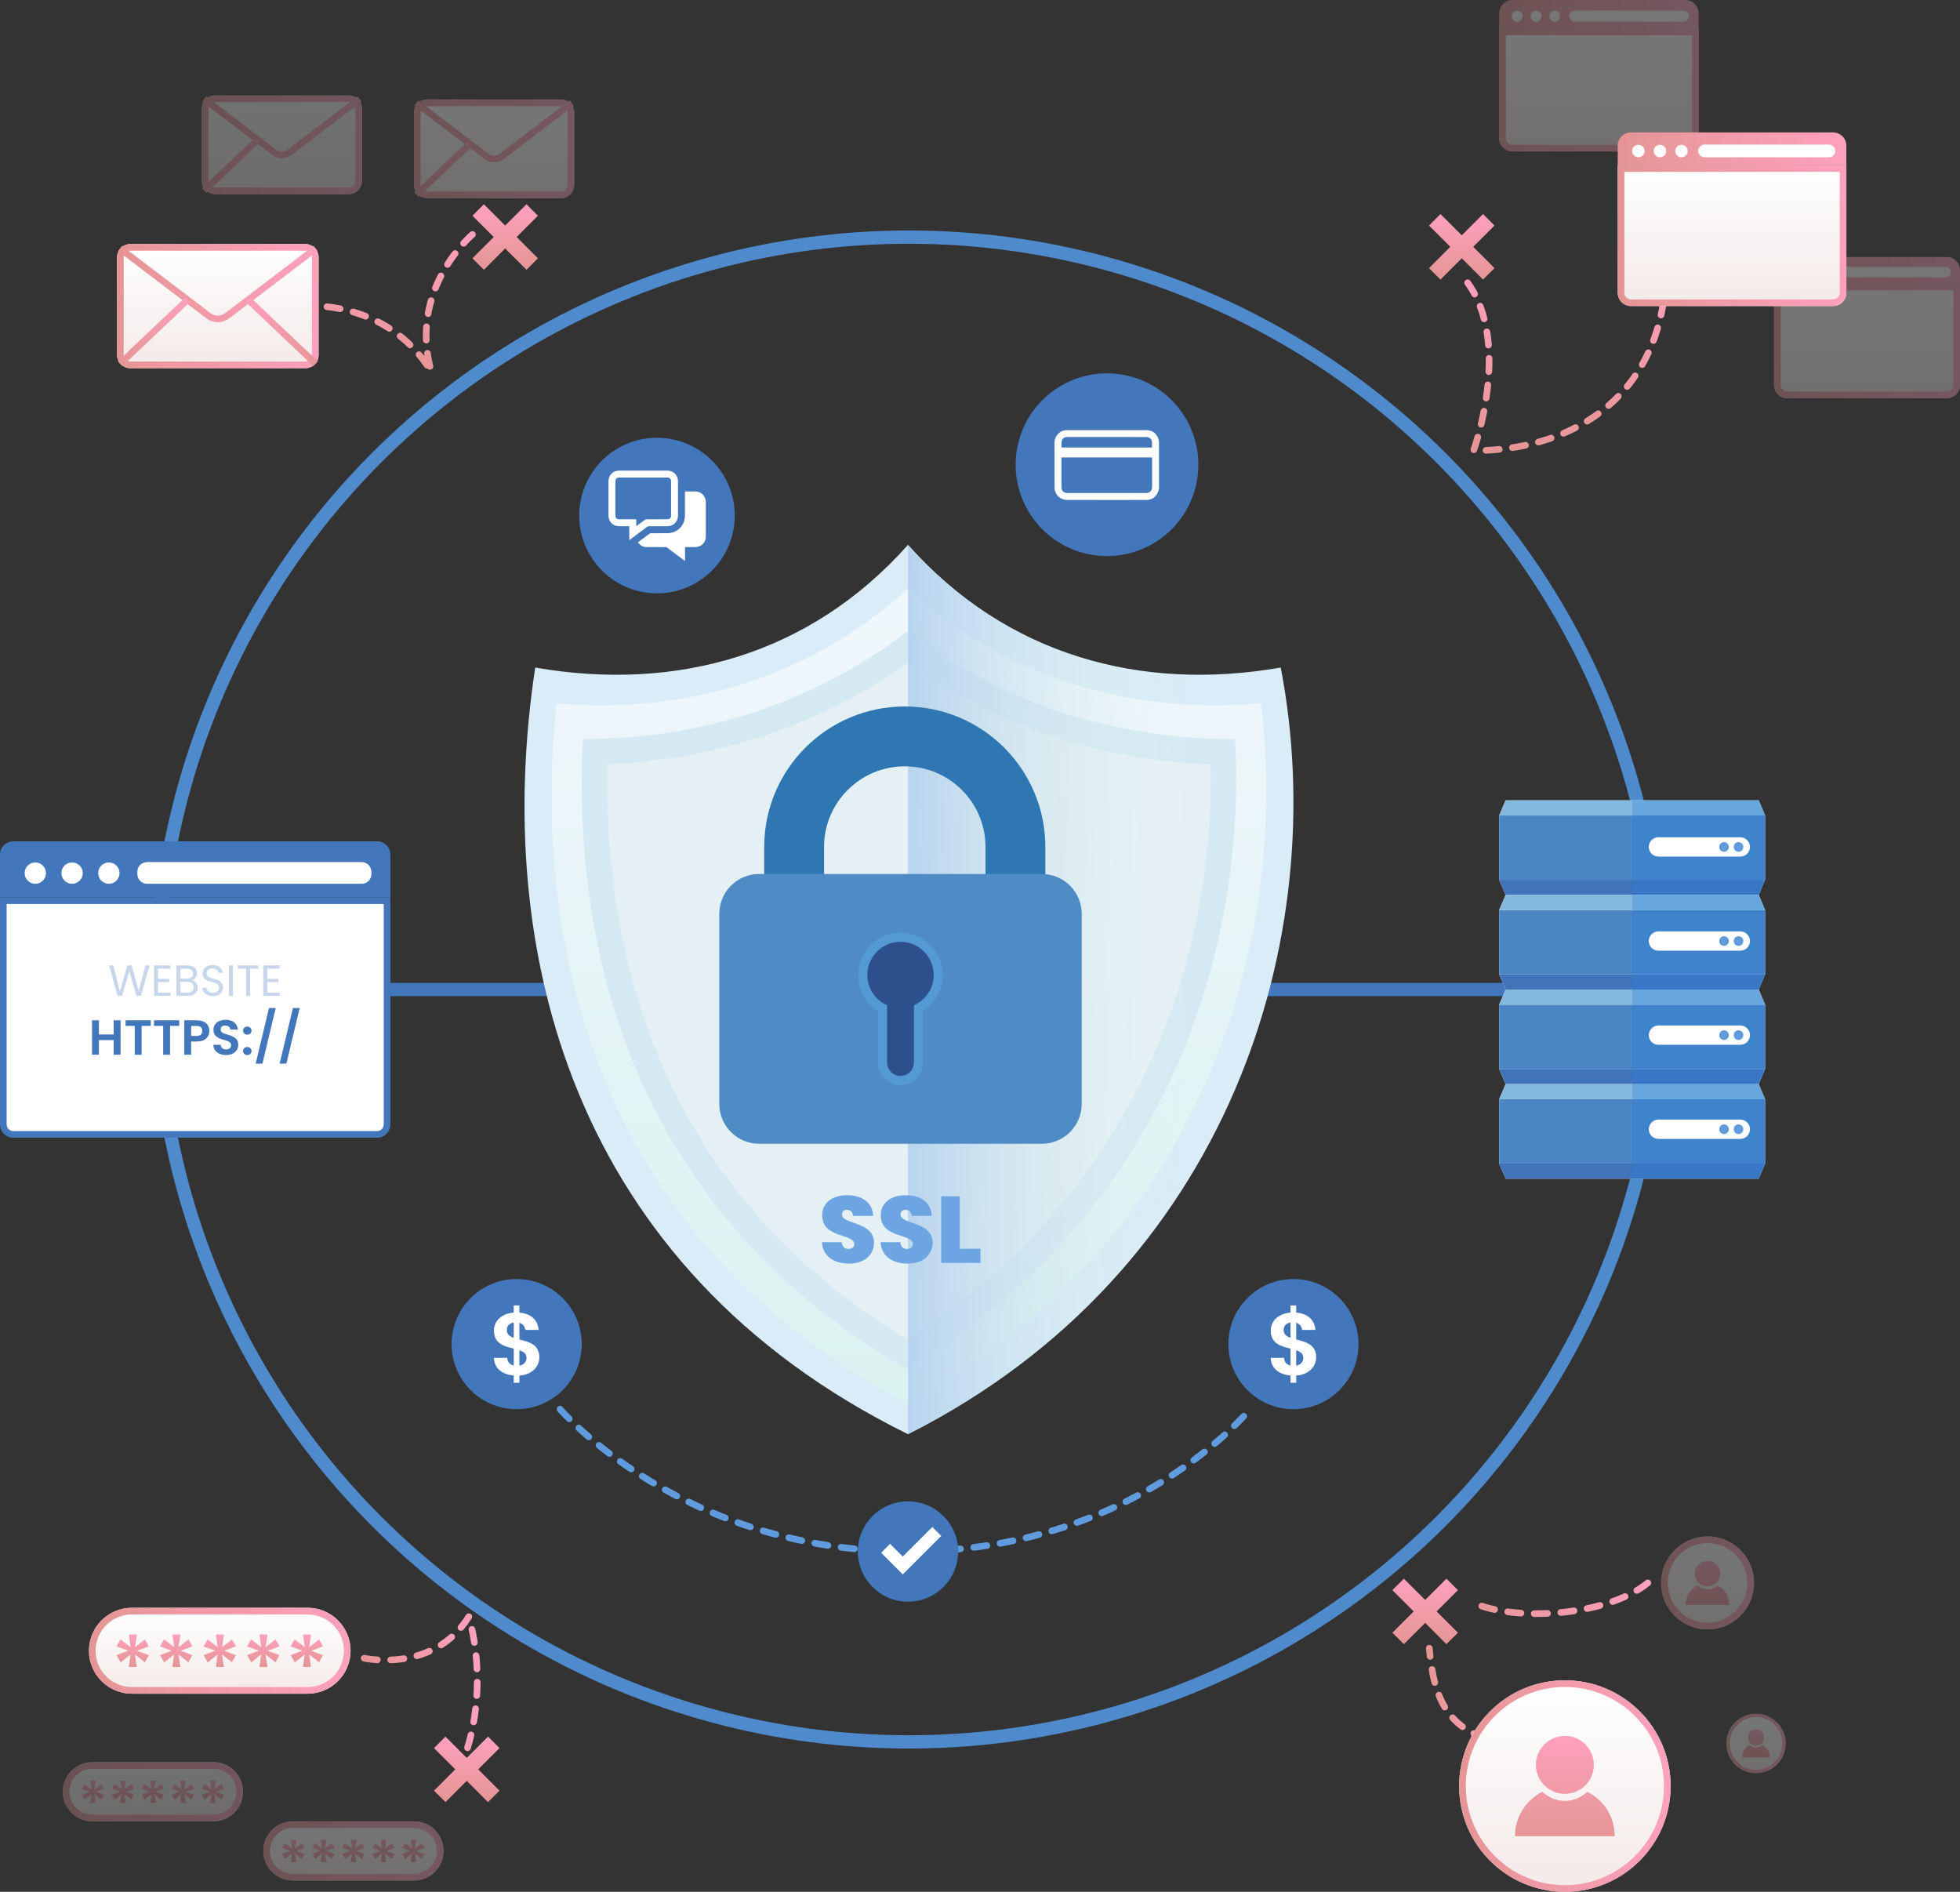 <?xml version="1.0" encoding="utf-8"?>
<!-- Generator: Adobe Illustrator 27.0.1, SVG Export Plug-In . SVG Version: 6.00 Build 0)  -->
<!DOCTYPE svg PUBLIC "-//W3C//DTD SVG 1.1//EN" "http://www.w3.org/Graphics/SVG/1.1/DTD/svg11.dtd">
<svg version="1.1" xmlns:x="http://ns.adobe.com/Extensibility/1.0/" xmlns:i="http://ns.adobe.com/AdobeIllustrator/10.0/" xmlns:graph="http://ns.adobe.com/Graphs/1.0/"
	 xmlns="http://www.w3.org/2000/svg" xmlns:xlink="http://www.w3.org/1999/xlink" x="0px" y="0px" width="294.746px"
	 height="284.459px" viewBox="0 0 294.746 284.459" style="enable-background:new 0 0 294.746 284.459;" xml:space="preserve">
<rect x="0" y="0" width="294.746" height="284.459" fill="#333333" stroke="none"/>
<style type="text/css">
	.st0{opacity:0.33;}
	.st1{fill:url(#SVGID_1_);}
	.st2{fill:url(#SVGID_00000007396971028871488080000006636551642909231532_);}
	.st3{fill:url(#SVGID_00000170258011420657484080000008022868555186264760_);}
	.st4{fill:#FFFFFF;}
	.st5{fill:url(#SVGID_00000047018002610824561160000018423106216855605134_);}
	.st6{fill:url(#SVGID_00000175293677130945894660000017921779861283901118_);}
	.st7{fill:url(#SVGID_00000075143666090980180350000005467602980200012945_);}
	
		.st8{fill:none;stroke:url(#SVGID_00000146483142416131470790000007907733712718287539_);stroke-linecap:round;stroke-linejoin:round;stroke-miterlimit:10;stroke-dasharray:2,0,0;}
	.st9{fill:url(#SVGID_00000148642557922508750300000001572201166320527237_);}
	.st10{fill:url(#SVGID_00000061444006823389873480000000628587484061604736_);}
	.st11{fill:url(#SVGID_00000011747403967018533050000016013609340994029446_);}
	.st12{fill:url(#SVGID_00000116932998966772799270000015526593634634457509_);}
	.st13{fill:url(#SVGID_00000132785838164567662780000000905520778271030716_);}
	.st14{fill:url(#SVGID_00000118373839803168121460000002957545533202240140_);}
	.st15{fill:url(#SVGID_00000085221661267113307610000008487245783611677372_);}
	.st16{fill:url(#SVGID_00000030484510606532150510000012916940400058840747_);}
	
		.st17{fill:none;stroke:url(#SVGID_00000163043346877746929950000014051960610239373757_);stroke-linecap:round;stroke-linejoin:round;stroke-miterlimit:10;stroke-dasharray:2,0,0;}
	.st18{fill:url(#SVGID_00000058548336716952379520000006309769773951599505_);}
	
		.st19{fill:none;stroke:url(#SVGID_00000080182857101077440200000000301885395113568159_);stroke-linecap:round;stroke-linejoin:round;stroke-miterlimit:10;stroke-dasharray:2,0,0;}
	.st20{fill:url(#SVGID_00000116219716278953521170000003601853309471163276_);}
	.st21{fill:url(#SVGID_00000034084333898598571240000018294370477096539292_);}
	.st22{fill:url(#SVGID_00000140696392327062356850000007461835971955538089_);}
	
		.st23{fill:none;stroke:url(#SVGID_00000089531648534999891480000014399261076325710737_);stroke-linecap:round;stroke-linejoin:round;stroke-miterlimit:10;stroke-dasharray:2,0,0;}
	.st24{fill:url(#SVGID_00000137824331231131948040000006638941695008182176_);}
	
		.st25{fill:none;stroke:url(#SVGID_00000016769158341696086240000011665019345298798477_);stroke-linecap:round;stroke-linejoin:round;stroke-miterlimit:10;stroke-dasharray:2,0,0;}
	.st26{opacity:0;}
	.st27{fill:#9E8E85;}
	.st28{fill:url(#SVGID_00000000188276311205112360000000810583388190385317_);}
	.st29{fill:url(#SVGID_00000178203489403686588880000008375158089195224757_);}
	
		.st30{fill:none;stroke:url(#SVGID_00000021817975808575638820000017165611153482774915_);stroke-linejoin:round;stroke-miterlimit:10;}
	
		.st31{fill:none;stroke:url(#SVGID_00000059269273508694249660000014179469483427693245_);stroke-linejoin:round;stroke-miterlimit:10;}
	
		.st32{fill:none;stroke:url(#SVGID_00000049933363886796315570000007487671477701632642_);stroke-linejoin:round;stroke-miterlimit:10;}
	.st33{fill:none;stroke:#4E8ACC;stroke-width:2;stroke-miterlimit:10;}
	.st34{fill:none;stroke:#4377BC;stroke-width:2;stroke-miterlimit:10;}
	.st35{fill:#D9ECF7;}
	.st36{opacity:0.6;fill:url(#SVGID_00000094618920518616793920000013186633151382827709_);}
	.st37{fill:#D5E9F2;}
	.st38{fill:#E5F0F4;}
	.st39{fill:url(#SVGID_00000094586237351825156010000008957223020212589442_);}
	.st40{fill:#6DA5E2;}
	.st41{fill:none;stroke:#2F77B2;stroke-width:9;stroke-linecap:round;stroke-miterlimit:10;}
	.st42{fill:#4F8CC6;}
	.st43{fill:#5399D3;}
	.st44{fill:#2D508C;}
	.st45{fill:#4377BC;}
	.st46{fill:#4B85C3;}
	.st47{fill:#84B8DC;}
	.st48{fill:#4173B8;}
	.st49{opacity:0.3;fill:#247FE2;}
	.st50{fill:#619BDB;}
	.st51{opacity:0.3;}
	.st52{fill:none;stroke:#5F9BDD;stroke-linecap:round;stroke-miterlimit:10;stroke-dasharray:2,0,0;}
	.st53{opacity:0.31;}
	.st54{fill:url(#SVGID_00000146486748902981410940000000105586755078954927_);}
	.st55{fill:url(#SVGID_00000115472884705839504930000002572192242303289275_);}
	.st56{fill:url(#SVGID_00000000185570697093866530000007042696761095663252_);}
	.st57{fill:url(#SVGID_00000160170283363070818400000012035120241996837251_);}
	.st58{fill:url(#SVGID_00000054985414501961191680000017481515491957778318_);}
	.st59{fill:url(#SVGID_00000042732908940525616990000006801799152865787056_);}
	.st60{fill:url(#SVGID_00000160180157755644412040000012603287171781343415_);}
	.st61{fill:url(#SVGID_00000100379076738556434670000008078373025363517593_);}
	
		.st62{fill:none;stroke:url(#SVGID_00000003800794890616573770000015713962431108579769_);stroke-linejoin:round;stroke-miterlimit:10;}
	
		.st63{fill:none;stroke:url(#SVGID_00000138558310250672373290000001742221995945687955_);stroke-linejoin:round;stroke-miterlimit:10;}
	.st64{fill:url(#SVGID_00000065043012749361913770000010122147195350668688_);}
	.st65{fill:url(#SVGID_00000132075411088728475620000011714056751653298355_);}
	
		.st66{fill:none;stroke:url(#SVGID_00000056411087481889952550000011064923767441116846_);stroke-linejoin:round;stroke-miterlimit:10;}
	
		.st67{fill:none;stroke:url(#SVGID_00000127020580400539530620000005804674276710949774_);stroke-linejoin:round;stroke-miterlimit:10;}
	.st68{fill:url(#SVGID_00000070805607080981799890000007991178225805480875_);}
	.st69{fill:url(#SVGID_00000062875842845656340180000002059093210443392406_);}
	.st70{fill:url(#SVGID_00000109024942846497400100000001355034983137383090_);}
	.st71{fill:url(#SVGID_00000067915748178678177450000009500288782998429085_);}
	.st72{fill:url(#SVGID_00000037654068044642815320000002440210269812083075_);}
	.st73{fill:url(#SVGID_00000110440052828367643960000009961143225553180597_);}
</style>
<g id="BACKGROUND">
</g>
<g id="OBJECTS">
	<g class="st0">
		<linearGradient id="SVGID_1_" gradientUnits="userSpaceOnUse" x1="266.781" y1="40.652" x2="294.746" y2="40.652">
			<stop  offset="0" style="stop-color:#E59595"/>
			<stop  offset="1" style="stop-color:#FEA1BD"/>
		</linearGradient>
		<path class="st1" d="M294.746,42.659h-27.965v-2.014c0-1.105,0.895-2,2-2h23.965c1.105,0,2,0.895,2,2V42.659z"/>
		<g>
			
				<linearGradient id="SVGID_00000165934011360193157460000000055234916862835872_" gradientUnits="userSpaceOnUse" x1="280.764" y1="59.878" x2="280.764" y2="42.659">
				<stop  offset="0" style="stop-color:#F3EAE9"/>
				<stop  offset="1" style="stop-color:#FFFFFF"/>
			</linearGradient>
			<path style="fill:url(#SVGID_00000165934011360193157460000000055234916862835872_);" d="M292.746,59.878h-23.965
				c-1.105,0-2-0.895-2-2V42.659h27.965v15.219C294.746,58.983,293.851,59.878,292.746,59.878z"/>
			
				<linearGradient id="SVGID_00000166664977258551703400000013993546578266406067_" gradientUnits="userSpaceOnUse" x1="266.781" y1="51.269" x2="294.746" y2="51.269">
				<stop  offset="0" style="stop-color:#E59595"/>
				<stop  offset="1" style="stop-color:#FEA1BD"/>
			</linearGradient>
			<path style="fill:url(#SVGID_00000166664977258551703400000013993546578266406067_);" d="M293.746,43.659v14.219
				c0,0.551-0.449,1-1,1h-23.965c-0.551,0-1-0.449-1-1V43.659H293.746 M294.746,42.659h-27.965v15.219c0,1.105,0.895,2,2,2h23.965
				c1.105,0,2-0.895,2-2V42.659L294.746,42.659z"/>
		</g>
		<g>
			<path class="st4" d="M292.61,41.688h-15.212c-0.429,0-0.777-0.348-0.777-0.777l0,0c0-0.429,0.348-0.777,0.777-0.777h15.212
				c0.429,0,0.777,0.348,0.777,0.777l0,0C293.387,41.34,293.039,41.688,292.61,41.688z"/>
		</g>
		<g>
			<circle class="st4" cx="274.579" cy="40.923" r="0.765"/>
			<path class="st4" d="M271.18,40.923c0,0.422,0.342,0.765,0.765,0.765c0.422,0,0.765-0.342,0.765-0.765
				c0-0.422-0.342-0.765-0.765-0.765C271.522,40.159,271.18,40.501,271.18,40.923z"/>
			<path class="st4" d="M268.545,40.923c0,0.422,0.342,0.765,0.765,0.765c0.422,0,0.765-0.342,0.765-0.765
				c0-0.422-0.342-0.765-0.765-0.765C268.887,40.159,268.545,40.501,268.545,40.923z"/>
		</g>
	</g>
	<g class="st0">
		
			<linearGradient id="SVGID_00000008135185789643720460000009479705636271230609_" gradientUnits="userSpaceOnUse" x1="225.448" y1="2.152" x2="255.441" y2="2.152">
			<stop  offset="0" style="stop-color:#E59595"/>
			<stop  offset="1" style="stop-color:#FEA1BD"/>
		</linearGradient>
		<path style="fill:url(#SVGID_00000008135185789643720460000009479705636271230609_);" d="M255.441,4.305h-29.993V2
			c0-1.105,0.895-2,2-2h25.993c1.105,0,2,0.895,2,2V4.305z"/>
		<g>
			
				<linearGradient id="SVGID_00000126313490243555199280000011725196680747272892_" gradientUnits="userSpaceOnUse" x1="240.445" y1="22.772" x2="240.445" y2="4.304">
				<stop  offset="0" style="stop-color:#F3EAE9"/>
				<stop  offset="1" style="stop-color:#FFFFFF"/>
			</linearGradient>
			<path style="fill:url(#SVGID_00000126313490243555199280000011725196680747272892_);" d="M253.441,22.772h-25.993
				c-1.105,0-2-0.895-2-2V4.305h29.993v16.468C255.441,21.877,254.546,22.772,253.441,22.772z"/>
			
				<linearGradient id="SVGID_00000142135024448556176750000000060457343478187435_" gradientUnits="userSpaceOnUse" x1="225.448" y1="13.538" x2="255.441" y2="13.538">
				<stop  offset="0" style="stop-color:#E59595"/>
				<stop  offset="1" style="stop-color:#FEA1BD"/>
			</linearGradient>
			<path style="fill:url(#SVGID_00000142135024448556176750000000060457343478187435_);" d="M254.441,5.305v15.468
				c0,0.551-0.449,1-1,1h-25.993c-0.551,0-1-0.449-1-1V5.305H254.441 M255.441,4.305h-29.993v16.468c0,1.105,0.895,2,2,2h25.993
				c1.105,0,2-0.895,2-2V4.305L255.441,4.305z"/>
		</g>
		<g>
			<path class="st4" d="M253.15,3.263h-16.316c-0.46,0-0.833-0.373-0.833-0.833l0,0c0-0.46,0.373-0.833,0.833-0.833h16.316
				c0.46,0,0.833,0.373,0.833,0.833l0,0C253.983,2.89,253.61,3.263,253.15,3.263z"/>
		</g>
		<g>
			<circle class="st4" cx="233.812" cy="2.443" r="0.82"/>
			<path class="st4" d="M230.166,2.443c0,0.453,0.367,0.82,0.82,0.82c0.453,0,0.82-0.367,0.82-0.82s-0.367-0.82-0.82-0.82
				C230.533,1.623,230.166,1.99,230.166,2.443z"/>
			<path class="st4" d="M227.34,2.443c0,0.453,0.367,0.82,0.82,0.82c0.453,0,0.82-0.367,0.82-0.82s-0.367-0.82-0.82-0.82
				C227.707,1.623,227.34,1.99,227.34,2.443z"/>
		</g>
	</g>
	
		<linearGradient id="SVGID_00000010275210152606027340000002313199542416974254_" gradientUnits="userSpaceOnUse" x1="235.191" y1="68.259" x2="235.191" y2="40.925">
		<stop  offset="0" style="stop-color:#E59595"/>
		<stop  offset="1" style="stop-color:#FEA1BD"/>
	</linearGradient>
	
		<path style="fill:none;stroke:url(#SVGID_00000010275210152606027340000002313199542416974254_);stroke-linecap:round;stroke-linejoin:round;stroke-miterlimit:10;stroke-dasharray:2,0,0;" d="
		M250.562,41.425c-0.94,19.448-15.472,26.334-28.963,26.334c0,0,6.291-17.34-1.779-26.334"/>
	
		<linearGradient id="SVGID_00000100375950656452666180000017383327416219785911_" gradientUnits="userSpaceOnUse" x1="219.82" y1="42.037" x2="219.82" y2="32.187">
		<stop  offset="0" style="stop-color:#E59595"/>
		<stop  offset="1" style="stop-color:#FEA1BD"/>
	</linearGradient>
	<polygon style="fill:url(#SVGID_00000100375950656452666180000017383327416219785911_);" points="224.745,33.911 223.02,32.187 
		219.82,35.387 216.619,32.187 214.895,33.911 218.095,37.112 214.895,40.312 216.619,42.037 219.82,38.836 223.02,42.037 
		224.745,40.312 221.544,37.112 	"/>
	<g>
		
			<linearGradient id="SVGID_00000096044275064256253930000007558571950554492568_" gradientUnits="userSpaceOnUse" x1="243.273" y1="22.378" x2="277.658" y2="22.378">
			<stop  offset="0" style="stop-color:#E59595"/>
			<stop  offset="1" style="stop-color:#FEA1BD"/>
		</linearGradient>
		<path style="fill:url(#SVGID_00000096044275064256253930000007558571950554492568_);" d="M277.658,24.845h-34.386V21.91
			c0-1.105,0.895-2,2-2h30.386c1.105,0,2,0.895,2,2V24.845z"/>
		<g>
			
				<linearGradient id="SVGID_00000099662466189192483260000010474976103998854316_" gradientUnits="userSpaceOnUse" x1="260.465" y1="46.018" x2="260.465" y2="24.845">
				<stop  offset="0" style="stop-color:#F3EAE9"/>
				<stop  offset="1" style="stop-color:#FFFFFF"/>
			</linearGradient>
			<path style="fill:url(#SVGID_00000099662466189192483260000010474976103998854316_);" d="M275.658,46.018h-30.386
				c-1.105,0-2-0.895-2-2V24.845h34.386v19.173C277.658,45.123,276.763,46.018,275.658,46.018z"/>
			
				<linearGradient id="SVGID_00000180325942818024189310000010460209414231596433_" gradientUnits="userSpaceOnUse" x1="243.273" y1="35.432" x2="277.658" y2="35.432">
				<stop  offset="0" style="stop-color:#E59595"/>
				<stop  offset="1" style="stop-color:#FEA1BD"/>
			</linearGradient>
			<path style="fill:url(#SVGID_00000180325942818024189310000010460209414231596433_);" d="M276.658,25.845v18.173
				c0,0.551-0.449,1-1,1h-30.386c-0.551,0-1-0.449-1-1V25.845H276.658 M277.658,24.845h-34.386v19.173c0,1.105,0.895,2,2,2h30.386
				c1.105,0,2-0.895,2-2V24.845L277.658,24.845z"/>
		</g>
		<g>
			<path class="st4" d="M275.032,23.651h-18.705c-0.527,0-0.955-0.428-0.955-0.955l0,0c0-0.528,0.428-0.955,0.955-0.955h18.705
				c0.527,0,0.955,0.428,0.955,0.955l0,0C275.987,23.224,275.559,23.651,275.032,23.651z"/>
		</g>
		<g>
			<circle class="st4" cx="252.861" cy="22.711" r="0.94"/>
			<path class="st4" d="M248.681,22.711c0,0.519,0.421,0.94,0.94,0.94c0.519,0,0.94-0.421,0.94-0.94s-0.421-0.94-0.94-0.94
				C249.102,21.771,248.681,22.192,248.681,22.711z"/>
			<path class="st4" d="M245.441,22.711c0,0.519,0.421,0.94,0.94,0.94c0.519,0,0.94-0.421,0.94-0.94s-0.421-0.94-0.94-0.94
				C245.862,21.771,245.441,22.192,245.441,22.711z"/>
		</g>
	</g>
	
		<linearGradient id="SVGID_00000095334062083788780550000010996236818430867374_" gradientUnits="userSpaceOnUse" x1="70.19" y1="270.974" x2="70.19" y2="261.124">
		<stop  offset="0" style="stop-color:#E59595"/>
		<stop  offset="1" style="stop-color:#FEA1BD"/>
	</linearGradient>
	<polygon style="fill:url(#SVGID_00000095334062083788780550000010996236818430867374_);" points="75.115,262.849 73.391,261.124 
		70.19,264.325 66.989,261.124 65.265,262.849 68.466,266.049 65.265,269.25 66.989,270.974 70.19,267.773 73.391,270.974 
		75.115,269.25 71.914,266.049 	"/>
	<g>
		<g>
			
				<linearGradient id="SVGID_00000069399023409264616820000003324254399401216936_" gradientUnits="userSpaceOnUse" x1="33.047" y1="254.673" x2="33.047" y2="241.755">
				<stop  offset="0" style="stop-color:#F3EAE9"/>
				<stop  offset="1" style="stop-color:#FFFFFF"/>
			</linearGradient>
			<path style="fill:url(#SVGID_00000069399023409264616820000003324254399401216936_);" d="M46.258,254.673H19.835
				c-3.567,0-6.459-2.892-6.459-6.459l0,0c0-3.567,2.892-6.459,6.459-6.459h26.424c3.567,0,6.459,2.892,6.459,6.459l0,0
				C52.717,251.781,49.826,254.673,46.258,254.673z"/>
			
				<linearGradient id="SVGID_00000085942360493122741340000017984225943326236854_" gradientUnits="userSpaceOnUse" x1="13.376" y1="248.214" x2="52.718" y2="248.214">
				<stop  offset="0" style="stop-color:#E59595"/>
				<stop  offset="1" style="stop-color:#FEA1BD"/>
			</linearGradient>
			<path style="fill:url(#SVGID_00000085942360493122741340000017984225943326236854_);" d="M46.258,242.755
				c3.01,0,5.459,2.449,5.459,5.459s-2.449,5.459-5.459,5.459H19.835c-3.01,0-5.459-2.449-5.459-5.459s2.449-5.459,5.459-5.459
				H46.258 M46.258,241.755H19.835c-3.567,0-6.459,2.892-6.459,6.459c0,3.567,2.892,6.459,6.459,6.459h26.424
				c3.567,0,6.459-2.892,6.459-6.459C52.717,244.647,49.826,241.755,46.258,241.755L46.258,241.755z"/>
		</g>
		
			<linearGradient id="SVGID_00000088847221167107607700000006506307733981441982_" gradientUnits="userSpaceOnUse" x1="33.047" y1="250.656" x2="33.047" y2="245.772">
			<stop  offset="0" style="stop-color:#E59595"/>
			<stop  offset="1" style="stop-color:#FEA1BD"/>
		</linearGradient>
		<path style="fill:url(#SVGID_00000088847221167107607700000006506307733981441982_);" d="M20.303,247.669l1.494-1.156l0.585,1.039
			l-1.78,0.663l1.78,0.663l-0.597,1.065l-1.481-1.169l0.273,1.883h-1.195l0.247-1.883l-1.481,1.195l-0.624-1.104l1.766-0.663
			l-1.766-0.636l0.598-1.065l1.52,1.169l-0.26-1.896h1.208L20.303,247.669z M26.85,247.669l1.494-1.156l0.585,1.039l-1.78,0.663
			l1.78,0.663l-0.598,1.065l-1.481-1.169l0.273,1.883h-1.195l0.247-1.883l-1.481,1.195l-0.624-1.104l1.766-0.663l-1.766-0.636
			l0.598-1.065l1.52,1.169l-0.26-1.896h1.208L26.85,247.669z M33.397,247.669l1.494-1.156l0.584,1.039l-1.78,0.663l1.78,0.663
			l-0.598,1.065l-1.481-1.169l0.273,1.883h-1.195l0.247-1.883l-1.481,1.195l-0.624-1.104l1.766-0.663l-1.766-0.636l0.597-1.065
			l1.52,1.169l-0.26-1.896h1.208L33.397,247.669z M39.944,247.669l1.494-1.156l0.584,1.039l-1.78,0.663l1.78,0.663l-0.598,1.065
			l-1.481-1.169l0.273,1.883h-1.195l0.247-1.883l-1.481,1.195l-0.624-1.104l1.766-0.663l-1.766-0.636l0.597-1.065l1.52,1.169
			l-0.26-1.896h1.208L39.944,247.669z M46.491,247.669l1.494-1.156l0.584,1.039l-1.78,0.663l1.78,0.663l-0.598,1.065l-1.481-1.169
			l0.273,1.883h-1.195l0.247-1.883l-1.481,1.195l-0.624-1.104l1.766-0.663l-1.766-0.636l0.598-1.065l1.52,1.169l-0.26-1.896h1.208
			L46.491,247.669z"/>
	</g>
	
		<linearGradient id="SVGID_00000116220744931485948530000003524744063360962194_" gradientUnits="userSpaceOnUse" x1="54.265" y1="253.116" x2="72.271" y2="253.116">
		<stop  offset="0" style="stop-color:#E59595"/>
		<stop  offset="1" style="stop-color:#FEA1BD"/>
	</linearGradient>
	
		<path style="fill:none;stroke:url(#SVGID_00000116220744931485948530000003524744063360962194_);stroke-linecap:round;stroke-linejoin:round;stroke-miterlimit:10;stroke-dasharray:2,0,0;" d="
		M54.765,249.337c0,0,10.396,2.302,15.747-6.259c1.684,6.146,1.772,13.451-0.308,20.075"/>
	
		<linearGradient id="SVGID_00000078037930297800225700000013879103158841029014_" gradientUnits="userSpaceOnUse" x1="214.317" y1="247.224" x2="214.317" y2="237.374">
		<stop  offset="0" style="stop-color:#E59595"/>
		<stop  offset="1" style="stop-color:#FEA1BD"/>
	</linearGradient>
	<polygon style="fill:url(#SVGID_00000078037930297800225700000013879103158841029014_);" points="219.242,239.098 217.517,237.374 
		214.317,240.574 211.116,237.374 209.392,239.098 212.592,242.299 209.392,245.499 211.116,247.223 214.317,244.023 
		217.517,247.223 219.242,245.499 216.041,242.299 	"/>
	
		<linearGradient id="SVGID_00000076577135661343461810000005090827686334396085_" gradientUnits="userSpaceOnUse" x1="214.435" y1="254.997" x2="227.913" y2="254.997">
		<stop  offset="0" style="stop-color:#E59595"/>
		<stop  offset="1" style="stop-color:#FEA1BD"/>
	</linearGradient>
	
		<path style="fill:none;stroke:url(#SVGID_00000076577135661343461810000005090827686334396085_);stroke-linecap:round;stroke-linejoin:round;stroke-miterlimit:10;stroke-dasharray:2,0,0;" d="
		M227.413,262.17c-10.076-0.993-11.833-7.313-12.478-14.346"/>
	<g>
		<g>
			
				<linearGradient id="SVGID_00000114793531351498144110000012404796053276227997_" gradientUnits="userSpaceOnUse" x1="235.328" y1="284.459" x2="235.328" y2="252.659">
				<stop  offset="0" style="stop-color:#F3EAE9"/>
				<stop  offset="1" style="stop-color:#FFFFFF"/>
			</linearGradient>
			<circle style="fill:url(#SVGID_00000114793531351498144110000012404796053276227997_);" cx="235.328" cy="268.559" r="15.9"/>
			
				<linearGradient id="SVGID_00000047034380169566099520000010098523065314903973_" gradientUnits="userSpaceOnUse" x1="219.428" y1="268.559" x2="251.228" y2="268.559">
				<stop  offset="0" style="stop-color:#E59595"/>
				<stop  offset="1" style="stop-color:#FEA1BD"/>
			</linearGradient>
			<path style="fill:url(#SVGID_00000047034380169566099520000010098523065314903973_);" d="M235.328,253.659
				c8.216,0,14.9,6.684,14.9,14.9c0,8.216-6.684,14.9-14.9,14.9c-8.216,0-14.9-6.684-14.9-14.9
				C220.428,260.343,227.112,253.659,235.328,253.659 M235.328,252.659c-8.781,0-15.9,7.119-15.9,15.9c0,8.781,7.119,15.9,15.9,15.9
				c8.781,0,15.9-7.119,15.9-15.9C251.228,259.777,244.109,252.659,235.328,252.659L235.328,252.659z"/>
		</g>
		<g>
			
				<linearGradient id="SVGID_00000080203188963940166870000012109055116003008651_" gradientUnits="userSpaceOnUse" x1="235.328" y1="276.101" x2="235.328" y2="261.016">
				<stop  offset="0" style="stop-color:#E59595"/>
				<stop  offset="1" style="stop-color:#FEA1BD"/>
			</linearGradient>
			<path style="fill:url(#SVGID_00000080203188963940166870000012109055116003008651_);" d="M227.83,276.101
				c-0.033-2.687,1.513-5.385,4.119-6.688c0.045,0.041,0.094,0.085,0.143,0.129c1.848,1.673,4.657,1.664,6.489-0.025
				c0.096-0.088,0.162-0.096,0.272-0.033c2.503,1.432,3.836,3.582,3.973,6.467c0.002,0.048,0,0.096,0,0.15
				C237.821,276.101,232.83,276.101,227.83,276.101z M239.683,265.375c0-2.399-1.942-4.357-4.322-4.359
				c-2.442-0.002-4.389,1.928-4.393,4.356c-0.004,2.404,1.947,4.359,4.35,4.36C237.735,269.733,239.683,267.788,239.683,265.375z"/>
		</g>
	</g>
	
		<linearGradient id="SVGID_00000168838079903309671260000017359058007122668935_" gradientUnits="userSpaceOnUse" x1="220.674" y1="240.325" x2="248.299" y2="240.325">
		<stop  offset="0" style="stop-color:#E59595"/>
		<stop  offset="1" style="stop-color:#FEA1BD"/>
	</linearGradient>
	
		<path style="fill:none;stroke:url(#SVGID_00000168838079903309671260000017359058007122668935_);stroke-linecap:round;stroke-linejoin:round;stroke-miterlimit:10;stroke-dasharray:2,0,0;" d="
		M247.799,238.016c-6.323,5.101-20.386,5.876-26.625,2.82"/>
	
		<linearGradient id="SVGID_00000106106827789849926920000007745543520907225745_" gradientUnits="userSpaceOnUse" x1="75.97" y1="40.565" x2="75.97" y2="30.715">
		<stop  offset="0" style="stop-color:#E59595"/>
		<stop  offset="1" style="stop-color:#FEA1BD"/>
	</linearGradient>
	<polygon style="fill:url(#SVGID_00000106106827789849926920000007745543520907225745_);" points="80.895,32.44 79.171,30.715 
		75.97,33.916 72.769,30.715 71.045,32.44 74.246,35.64 71.045,38.841 72.769,40.565 75.97,37.365 79.171,40.565 80.895,38.841 
		77.694,35.64 	"/>
	
		<linearGradient id="SVGID_00000000936334492415654910000011554242020147509690_" gradientUnits="userSpaceOnUse" x1="58.115" y1="56.398" x2="58.115" y2="34.759">
		<stop  offset="0" style="stop-color:#E59595"/>
		<stop  offset="1" style="stop-color:#FEA1BD"/>
	</linearGradient>
	
		<path style="fill:none;stroke:url(#SVGID_00000000936334492415654910000011554242020147509690_);stroke-linecap:round;stroke-linejoin:round;stroke-miterlimit:10;stroke-dasharray:2,0,0;" d="
		M45.184,46.03c0,0,12.754-1.446,19.685,9.867c-3.567-12.434,6.176-20.639,6.176-20.639"/>
	<g>
		<g class="st26">
			<path class="st27" d="M45.912,55.362h-26.31c-1.105,0-2-0.895-2-2V38.699c0-1.105,0.895-2,2-2h26.31c1.105,0,2,0.895,2,2v14.663
				C47.912,54.466,47.017,55.362,45.912,55.362z"/>
			<path class="st27" d="M45.912,37.699c0.551,0,1,0.449,1,1v14.663c0,0.551-0.449,1-1,1h-26.31c-0.551,0-1-0.449-1-1V38.699
				c0-0.551,0.449-1,1-1H45.912 M45.912,36.699h-26.31c-1.105,0-2,0.895-2,2v14.663c0,1.105,0.895,2,2,2h26.31c1.105,0,2-0.895,2-2
				V38.699C47.912,37.594,47.017,36.699,45.912,36.699L45.912,36.699z"/>
		</g>
		<g>
			
				<linearGradient id="SVGID_00000123425195854377849360000013421098977322044328_" gradientUnits="userSpaceOnUse" x1="32.757" y1="55.362" x2="32.757" y2="36.699">
				<stop  offset="0" style="stop-color:#F3EAE9"/>
				<stop  offset="1" style="stop-color:#FFFFFF"/>
			</linearGradient>
			<path style="fill:url(#SVGID_00000123425195854377849360000013421098977322044328_);" d="M45.912,55.362h-26.31
				c-1.105,0-2-0.895-2-2V38.699c0-1.105,0.895-2,2-2h26.31c1.105,0,2,0.895,2,2v14.663C47.912,54.466,47.017,55.362,45.912,55.362z
				"/>
			
				<linearGradient id="SVGID_00000080909992778678928580000002610204356660020902_" gradientUnits="userSpaceOnUse" x1="17.602" y1="46.03" x2="47.912" y2="46.03">
				<stop  offset="0" style="stop-color:#E59595"/>
				<stop  offset="1" style="stop-color:#FEA1BD"/>
			</linearGradient>
			<path style="fill:url(#SVGID_00000080909992778678928580000002610204356660020902_);" d="M45.912,37.699c0.551,0,1,0.449,1,1
				v14.663c0,0.551-0.449,1-1,1h-26.31c-0.551,0-1-0.449-1-1V38.699c0-0.551,0.449-1,1-1H45.912 M45.912,36.699h-26.31
				c-1.105,0-2,0.895-2,2v14.663c0,1.105,0.895,2,2,2h26.31c1.105,0,2-0.895,2-2V38.699C47.912,37.594,47.017,36.699,45.912,36.699
				L45.912,36.699z"/>
		</g>
	</g>
	
		<linearGradient id="SVGID_00000084489249968969114940000009415275298996083356_" gradientUnits="userSpaceOnUse" x1="17.752" y1="42.711" x2="47.766" y2="42.711">
		<stop  offset="0" style="stop-color:#E59595"/>
		<stop  offset="1" style="stop-color:#FEA1BD"/>
	</linearGradient>
	
		<path style="fill:none;stroke:url(#SVGID_00000084489249968969114940000009415275298996083356_);stroke-linejoin:round;stroke-miterlimit:10;" d="
		M18.054,37.367L31.35,47.48c0.831,0.632,1.982,0.632,2.813,0l13.3-10.113"/>
	
		<linearGradient id="SVGID_00000137822730197973550170000009013748980702612401_" gradientUnits="userSpaceOnUse" x1="17.71" y1="49.888" x2="28.541" y2="49.888">
		<stop  offset="0" style="stop-color:#E59595"/>
		<stop  offset="1" style="stop-color:#FEA1BD"/>
	</linearGradient>
	
		<line style="fill:none;stroke:url(#SVGID_00000137822730197973550170000009013748980702612401_);stroke-linejoin:round;stroke-miterlimit:10;" x1="18.054" y1="54.694" x2="28.197" y2="45.081"/>
	
		<linearGradient id="SVGID_00000163042599537352686210000002308543508717317562_" gradientUnits="userSpaceOnUse" x1="-86.125" y1="49.888" x2="-75.294" y2="49.888" gradientTransform="matrix(-1 0 0 1 -38.321 0)">
		<stop  offset="0" style="stop-color:#E59595"/>
		<stop  offset="1" style="stop-color:#FEA1BD"/>
	</linearGradient>
	
		<line style="fill:none;stroke:url(#SVGID_00000163042599537352686210000002308543508717317562_);stroke-linejoin:round;stroke-miterlimit:10;" x1="47.46" y1="54.694" x2="37.317" y2="45.081"/>
	<g>
		<g>
			
				<ellipse transform="matrix(0.707 -0.707 0.707 0.707 -65.173 140.235)" class="st33" cx="136.692" cy="148.788" rx="113.147" ry="113.147"/>
		</g>
	</g>
	<line class="st34" x1="45.931" y1="148.786" x2="229.085" y2="148.786"/>
	<path class="st35" d="M192.601,100.375c-21.098,3.669-41.278-1.835-56.057-18.448l0,0l0,0h0l0,0
		c-14.779,16.613-34.959,22.117-56.057,18.448c-6.421,42.196,5.198,90.201,56.057,115.274
		C185.058,191.187,200.347,140.736,192.601,100.375z"/>
	
		<linearGradient id="SVGID_00000168805110067889370000000007222741441962675121_" gradientUnits="userSpaceOnUse" x1="136.689" y1="211.108" x2="136.689" y2="88.499">
		<stop  offset="0" style="stop-color:#DAF7EB"/>
		<stop  offset="1" style="stop-color:#FFFFFF"/>
	</linearGradient>
	<path style="opacity:0.6;fill:url(#SVGID_00000168805110067889370000000007222741441962675121_);" d="M136.493,211.108
		c-21.543-11.416-36.837-27.766-45.492-48.647c-6.933-16.727-9.436-36.197-7.335-56.69c2.242,0.188,4.467,0.282,6.658,0.282
		c17.733-0.001,33.562-6.042,46.211-17.553c12.65,11.514,28.478,17.554,46.211,17.553c2.262,0,4.558-0.101,6.872-0.301
		C194.207,142.723,179.803,187.502,136.493,211.108z"/>
	<path class="st37" d="M136.422,205.864c-19.26-11.096-33.046-26.433-41.005-45.636c-6.007-14.493-8.659-31.337-7.77-49.093
		c18.245-0.01,35.007-5.608,48.879-16.258c13.884,10.66,30.664,16.258,48.926,16.258c0.094,0,0.187,0,0.281,0
		c0.953,17.079-2.212,34.563-9.121,49.923C168.207,179.747,154.359,195.164,136.422,205.864z"/>
	<path class="st38" d="M136.386,201.382c-17.485-10.561-30.069-24.892-37.419-42.625c-5.352-12.914-7.965-28.009-7.612-43.857
		c16.584-0.685,32.078-5.912,45.171-15.244c13.182,9.397,28.796,14.63,45.508,15.257c0.338,15.445-2.725,30.781-8.927,44.567
		C165.359,176.709,152.688,191.154,136.386,201.382z"/>
	
		<linearGradient id="SVGID_00000053531360095699034500000000184246256017098883_" gradientUnits="userSpaceOnUse" x1="132.644" y1="148.771" x2="178.917" y2="148.974">
		<stop  offset="0" style="stop-color:#B0CEED"/>
		<stop  offset="1" style="stop-color:#E5F7EF;stop-opacity:0"/>
	</linearGradient>
	<path style="fill:url(#SVGID_00000053531360095699034500000000184246256017098883_);" d="M192.601,100.375
		c-21.098,3.669-41.278-1.835-56.057-18.448v133.722C185.058,191.187,200.347,140.736,192.601,100.375z"/>
	<g>
		<path class="st40" d="M127.693,190c-2.232,0-3.968-1.066-4.082-3.214h2.973c0.057,0.754,0.498,1.01,1.009,1.01
			c0.498,0,0.882-0.256,0.882-0.726c-0.014-1.607-4.878-0.854-4.835-4.338c0-1.962,1.635-3.015,3.754-3.015
			c2.304,0,3.811,1.124,3.911,3.114h-3.029c-0.028-0.625-0.412-0.91-0.924-0.91c-0.412-0.014-0.739,0.228-0.739,0.712
			c0,1.493,4.821,1.009,4.821,4.224C131.433,188.62,130.068,190,127.693,190z"/>
		<path class="st40" d="M136.507,190c-2.232,0-3.968-1.066-4.082-3.214h2.972c0.058,0.754,0.498,1.01,1.01,1.01
			c0.498,0,0.882-0.256,0.882-0.726c-0.014-1.607-4.878-0.854-4.835-4.338c0-1.962,1.635-3.015,3.754-3.015
			c2.304,0,3.812,1.124,3.911,3.114h-3.029c-0.028-0.625-0.412-0.91-0.924-0.91c-0.413-0.014-0.74,0.228-0.74,0.712
			c0,1.493,4.821,1.009,4.821,4.224C140.247,188.62,138.882,190,136.507,190z"/>
		<path class="st40" d="M144.326,179.874v7.894h3.114v2.133h-5.901v-10.026H144.326z"/>
	</g>
	<g>
		<g>
			<path class="st41" d="M119.421,140.381v-13.013c0-9.19,7.45-16.64,16.64-16.64h0c9.19,0,16.64,7.45,16.64,16.64v13.117"/>
			<path class="st42" d="M156.669,171.983h-42.502c-3.314,0-6-2.686-6-6v-28.568c0-3.314,2.686-6,6-6h42.502c3.314,0,6,2.686,6,6
				v28.568C162.669,169.297,159.982,171.983,156.669,171.983z"/>
			<path class="st43" d="M135.418,163.16c-1.871,0-3.393-1.522-3.393-3.393v-7.785c-1.829-1.154-2.97-3.179-2.97-5.381
				c0-3.509,2.855-6.363,6.363-6.363c3.509,0,6.363,2.855,6.363,6.363c0,2.202-1.141,4.226-2.971,5.381v7.785
				C138.81,161.638,137.289,163.16,135.418,163.16z"/>
			<path class="st44" d="M140.405,146.602c0-2.754-2.233-4.987-4.987-4.987c-2.755,0-4.987,2.233-4.987,4.987
				c0,2.036,1.222,3.784,2.97,4.559v8.606c0,1.114,0.903,2.017,2.017,2.017c1.114,0,2.017-0.903,2.017-2.017v-8.606
				C139.183,150.386,140.405,148.638,140.405,146.602z"/>
		</g>
	</g>
	<polygon class="st4" points="265.399,122.534 264.471,120.342 264.469,120.342 245.442,120.342 226.414,120.342 225.448,122.619 
		225.448,132.288 226.414,134.565 225.448,136.842 225.448,146.511 226.414,148.788 225.448,151.065 225.448,160.734 
		226.414,163.011 225.448,165.288 225.448,174.957 226.414,177.234 264.469,177.234 264.47,177.23 264.471,177.23 264.81,176.43 
		265.435,174.957 265.435,174.953 265.435,165.288 265.435,165.287 264.471,163.01 265.249,161.172 265.435,160.734 
		265.435,160.733 265.435,151.067 265.435,151.065 265.101,150.278 264.471,148.789 265.435,146.512 265.435,146.511 
		265.435,136.842 265.435,136.839 264.471,134.562 264.955,133.418 265.435,132.288 265.435,132.285 265.435,122.619 
		265.435,122.619 	"/>
	<path class="st45" d="M58.704,134.927H0v-6.425c0-1.105,0.895-2,2-2h54.704c1.105,0,2,0.895,2,2V134.927z"/>
	<g>
		<path class="st4" d="M2,170.574c-0.827,0-1.5-0.673-1.5-1.5v-33.646h57.704v33.646c0,0.827-0.673,1.5-1.5,1.5H2z"/>
		<path class="st45" d="M57.704,135.927v33.146c0,0.551-0.449,1-1,1H2c-0.551,0-1-0.449-1-1v-33.146H57.704 M58.704,134.927H0
			v34.146c0,1.105,0.895,2,2,2h54.704c1.105,0,2-0.895,2-2V134.927L58.704,134.927z"/>
	</g>
	<g>
		<path class="st4" d="M54.391,132.889H22.114c-0.806,0-1.459-0.653-1.459-1.459v-0.344c0-0.806,0.653-1.459,1.459-1.459h32.277
			c0.806,0,1.459,0.653,1.459,1.459v0.344C55.85,132.236,55.197,132.889,54.391,132.889z"/>
	</g>
	<g>
		<path class="st4" d="M14.765,131.284c0,0.887,0.719,1.605,1.605,1.605c0.887,0,1.605-0.719,1.605-1.605
			c0-0.886-0.719-1.605-1.605-1.605C15.484,129.678,14.765,130.397,14.765,131.284z"/>
		<circle class="st4" cx="10.839" cy="131.284" r="1.605"/>
		<circle class="st4" cx="5.308" cy="131.284" r="1.605"/>
	</g>
	<g>
		<rect x="225.448" y="122.619" class="st46" width="39.986" height="9.669"/>
		<polygon class="st47" points="264.469,120.342 226.414,120.342 225.448,122.619 265.435,122.619 		"/>
		<polygon class="st48" points="264.469,134.565 226.414,134.565 225.448,132.288 265.435,132.288 		"/>
	</g>
	<rect x="225.448" y="136.842" class="st46" width="39.986" height="9.669"/>
	<polygon class="st47" points="264.469,134.565 226.414,134.565 225.448,136.842 265.435,136.842 	"/>
	<polygon class="st48" points="264.469,148.788 226.414,148.788 225.448,146.511 265.435,146.511 	"/>
	<rect x="225.448" y="151.065" class="st46" width="39.986" height="9.669"/>
	<polygon class="st47" points="264.469,148.788 226.414,148.788 225.448,151.065 265.435,151.065 	"/>
	<polygon class="st48" points="264.469,163.011 226.414,163.011 225.448,160.734 265.435,160.734 	"/>
	<rect x="225.448" y="165.288" class="st46" width="39.986" height="9.669"/>
	<polygon class="st47" points="264.469,163.011 226.414,163.011 225.448,165.288 265.435,165.288 	"/>
	<polygon class="st48" points="264.469,177.234 226.414,177.234 225.448,174.957 265.435,174.957 	"/>
	<polygon class="st49" points="265.435,132.285 264.471,134.562 265.435,136.839 265.435,146.512 264.471,148.789 265.435,151.067 
		265.435,160.733 264.471,163.01 265.435,165.287 265.435,174.953 264.471,177.23 245.442,177.23 245.442,120.342 264.471,120.342 
		265.435,122.619 	"/>
	<g>
		<path class="st4" d="M261.707,128.801H249.4c-0.802,0-1.452-0.65-1.452-1.452l0,0c0-0.802,0.65-1.452,1.452-1.452h12.307
			c0.802,0,1.452,0.65,1.452,1.452l0,0C263.16,128.151,262.509,128.801,261.707,128.801z"/>
		<path class="st50" d="M259.987,127.349c0,0.401-0.325,0.726-0.726,0.726c-0.401,0-0.726-0.325-0.726-0.726
			c0-0.401,0.325-0.726,0.726-0.726C259.662,126.623,259.987,126.948,259.987,127.349z"/>
		<path class="st50" d="M262.166,127.349c0,0.401-0.325,0.726-0.726,0.726c-0.401,0-0.726-0.325-0.726-0.726
			c0-0.401,0.325-0.726,0.726-0.726C261.841,126.623,262.166,126.948,262.166,127.349z"/>
	</g>
	<g>
		<path class="st4" d="M261.707,142.95H249.4c-0.802,0-1.452-0.65-1.452-1.452l0,0c0-0.802,0.65-1.452,1.452-1.452h12.307
			c0.802,0,1.452,0.65,1.452,1.452l0,0C263.16,142.3,262.509,142.95,261.707,142.95z"/>
		<path class="st50" d="M259.987,141.498c0,0.401-0.325,0.726-0.726,0.726c-0.401,0-0.726-0.325-0.726-0.726
			c0-0.401,0.325-0.726,0.726-0.726C259.662,140.772,259.987,141.097,259.987,141.498z"/>
		<path class="st50" d="M262.166,141.498c0,0.401-0.325,0.726-0.726,0.726c-0.401,0-0.726-0.325-0.726-0.726
			c0-0.401,0.325-0.726,0.726-0.726C261.841,140.772,262.166,141.097,262.166,141.498z"/>
	</g>
	<path class="st4" d="M261.707,157.099H249.4c-0.802,0-1.452-0.65-1.452-1.452l0,0c0-0.802,0.65-1.452,1.452-1.452h12.307
		c0.802,0,1.452,0.65,1.452,1.452l0,0C263.16,156.449,262.509,157.099,261.707,157.099z"/>
	<path class="st50" d="M259.987,155.647c0,0.401-0.325,0.726-0.726,0.726c-0.401,0-0.726-0.325-0.726-0.726
		c0-0.401,0.325-0.726,0.726-0.726C259.662,154.92,259.987,155.246,259.987,155.647z"/>
	<path class="st50" d="M262.166,155.647c0,0.401-0.325,0.726-0.726,0.726c-0.401,0-0.726-0.325-0.726-0.726
		c0-0.401,0.325-0.726,0.726-0.726C261.841,154.92,262.166,155.246,262.166,155.647z"/>
	<g>
		<path class="st4" d="M261.707,171.248H249.4c-0.802,0-1.452-0.65-1.452-1.452l0,0c0-0.802,0.65-1.452,1.452-1.452h12.307
			c0.802,0,1.452,0.65,1.452,1.452l0,0C263.16,170.598,262.509,171.248,261.707,171.248z"/>
		<path class="st50" d="M259.987,169.795c0,0.401-0.325,0.726-0.726,0.726c-0.401,0-0.726-0.325-0.726-0.726
			c0-0.401,0.325-0.726,0.726-0.726C259.662,169.069,259.987,169.394,259.987,169.795z"/>
		<path class="st50" d="M262.166,169.795c0,0.401-0.325,0.726-0.726,0.726c-0.401,0-0.726-0.325-0.726-0.726
			c0-0.401,0.325-0.726,0.726-0.726C261.841,169.069,262.166,169.394,262.166,169.795z"/>
	</g>
	<g class="st51">
		<path class="st45" d="M16.398,145.163h0.638l1,3.887l1.104-3.887h0.671l1.052,3.874l1.006-3.874h0.645l-1.329,4.584h-0.671
			l-1.065-3.689l-1.104,3.689l-0.665,0.006L16.398,145.163z"/>
		<path class="st45" d="M25.633,145.65h-1.868v1.532h1.67v0.493h-1.67v1.579h1.868v0.493h-2.466v-4.59h2.466V145.65z"/>
		<path class="st45" d="M28.247,149.747h-1.71v-4.584h1.644c0.967,0,1.454,0.526,1.454,1.164c0,0.579-0.362,0.914-0.802,1.059
			c0.5,0.085,0.907,0.565,0.907,1.131C29.739,149.208,29.194,149.747,28.247,149.747z M28.129,145.657h-0.993v1.486h1.006
			c0.559,0,0.881-0.276,0.881-0.743C29.023,145.946,28.714,145.657,28.129,145.657z M28.175,147.637h-1.039v1.618h1.059
			c0.592,0,0.947-0.296,0.947-0.796C29.141,147.952,28.76,147.637,28.175,147.637z"/>
		<path class="st45" d="M32.018,149.793c-0.921,0-1.572-0.513-1.585-1.269h0.638c0.04,0.381,0.309,0.763,0.947,0.763
			c0.579,0,0.92-0.329,0.92-0.763c0-1.236-2.479-0.447-2.479-2.15c0-0.756,0.611-1.27,1.519-1.27c0.875,0,1.447,0.48,1.519,1.177
			H32.84c-0.04-0.309-0.329-0.658-0.888-0.664c-0.493-0.013-0.881,0.243-0.881,0.736c0,1.184,2.473,0.447,2.473,2.144
			C33.544,149.149,33.011,149.793,32.018,149.793z"/>
		<path class="st45" d="M34.422,145.163h0.599v4.584h-0.599V145.163z"/>
		<path class="st45" d="M35.756,145.163h3.104v0.487h-1.25v4.097h-0.599v-4.097h-1.256V145.163z"/>
		<path class="st45" d="M42.059,145.65h-1.868v1.532h1.67v0.493h-1.67v1.579h1.868v0.493h-2.466v-4.59h2.466V145.65z"/>
	</g>
	<g>
		<path class="st45" d="M17.092,156.391h-2.217v2.202h-1.038v-5.176h1.038v2.128h2.217v-2.128h1.038v5.176h-1.038V156.391z"/>
		<path class="st45" d="M18.879,153.417h3.797v0.838h-1.379v4.338h-1.038v-4.338h-1.379V153.417z"/>
		<path class="st45" d="M23.157,153.417h3.797v0.838h-1.379v4.338h-1.038v-4.338h-1.379V153.417z"/>
		<path class="st45" d="M29.615,156.606h-0.868v1.987H27.71v-5.176h1.906c1.246,0,1.869,0.704,1.869,1.602
			C31.484,155.805,30.95,156.606,29.615,156.606z M29.571,155.768c0.586,0,0.845-0.289,0.845-0.749c0-0.475-0.259-0.757-0.845-0.757
			h-0.823v1.506H29.571z"/>
		<path class="st45" d="M34.005,158.645c-1.075,0-1.906-0.563-1.92-1.542h1.112c0.029,0.415,0.304,0.689,0.786,0.689
			c0.489,0,0.778-0.26,0.778-0.631c0-1.119-2.669-0.444-2.662-2.32c0-0.935,0.756-1.498,1.824-1.498
			c1.061,0,1.787,0.541,1.854,1.476h-1.142c-0.022-0.342-0.296-0.608-0.742-0.615c-0.408-0.016-0.712,0.185-0.712,0.607
			c0,1.038,2.655,0.46,2.655,2.284C35.837,157.91,35.184,158.645,34.005,158.645z"/>
		<path class="st45" d="M37.194,155.575c-0.378,0-0.646-0.267-0.646-0.607c0-0.342,0.267-0.608,0.646-0.608
			c0.363,0,0.63,0.267,0.63,0.608C37.824,155.308,37.557,155.575,37.194,155.575z M37.194,158.645c-0.378,0-0.646-0.267-0.646-0.608
			c0-0.341,0.267-0.607,0.646-0.607c0.363,0,0.63,0.267,0.63,0.607C37.824,158.378,37.557,158.645,37.194,158.645z"/>
		<path class="st45" d="M40.449,151.57h1.016l-2.002,8.365h-1.016L40.449,151.57z"/>
		<path class="st45" d="M44.053,151.57h1.016l-2.002,8.365H42.05L44.053,151.57z"/>
	</g>
	<g>
		<path class="st52" d="M84.221,211.89c0,0,18.216,21.404,52.323,21.404s51.434-21.404,51.434-21.404"/>
		<g>
			<circle class="st45" cx="77.694" cy="202.105" r="9.785"/>
			<g>
				<path class="st4" d="M77.256,206.826c-1.713-0.146-2.935-1.062-2.975-2.656h1.992c0.053,0.611,0.372,1.023,0.983,1.156v-2.537
					c-1.368-0.345-2.975-0.731-2.975-2.696c0-1.567,1.248-2.59,2.975-2.723v-1.076h0.85v1.076c1.66,0.133,2.775,1.023,2.895,2.603
					h-2.005c-0.053-0.518-0.371-0.916-0.889-1.076v2.511c1.381,0.358,3.001,0.717,3.001,2.682c0,1.355-1.062,2.617-3.001,2.75v1.075
					h-0.85V206.826z M77.256,201.156v-2.297c-0.611,0.093-1.036,0.465-1.036,1.142C76.22,200.625,76.645,200.944,77.256,201.156z
					 M78.106,203.029v2.324c0.677-0.119,1.075-0.584,1.075-1.182C79.181,203.547,78.73,203.241,78.106,203.029z"/>
			</g>
		</g>
		<g>
			<circle class="st45" cx="194.508" cy="202.105" r="9.785"/>
			<g>
				<path class="st4" d="M194.07,206.826c-1.713-0.146-2.935-1.062-2.974-2.656h1.992c0.053,0.611,0.372,1.023,0.983,1.156v-2.537
					c-1.368-0.345-2.974-0.731-2.974-2.696c0-1.567,1.248-2.59,2.974-2.723v-1.076h0.85v1.076c1.66,0.133,2.775,1.023,2.895,2.603
					h-2.005c-0.053-0.518-0.371-0.916-0.889-1.076v2.511c1.381,0.358,3.001,0.717,3.001,2.682c0,1.355-1.062,2.617-3.001,2.75v1.075
					h-0.85V206.826z M194.07,201.156v-2.297c-0.611,0.093-1.036,0.465-1.036,1.142C193.034,200.625,193.459,200.944,194.07,201.156z
					 M194.92,203.029v2.324c0.677-0.119,1.075-0.584,1.075-1.182C195.995,203.547,195.544,203.241,194.92,203.029z"/>
			</g>
		</g>
		<g>
			<circle class="st45" cx="136.543" cy="233.294" r="7.542"/>
			<g>
				<polygon class="st4" points="135.761,236.733 132.507,233.479 133.849,232.138 135.761,234.05 140.204,229.607 141.546,230.949 
									"/>
			</g>
		</g>
	</g>
	<g>
		
			<ellipse transform="matrix(0.228 -0.974 0.974 0.228 60.419 216.042)" class="st45" cx="166.435" cy="69.923" rx="13.735" ry="13.735"/>
		<g>
			<path class="st4" d="M174.29,73.544c-0.08,0.224-0.13,0.465-0.247,0.669c-0.364,0.637-0.927,0.961-1.665,0.962
				c-1.396,0.003-2.792,0.001-4.188,0.001c-2.557,0-5.113,0.001-7.67-0.001c-0.94-0.001-1.686-0.577-1.89-1.46
				c-0.033-0.143-0.048-0.293-0.048-0.44c-0.003-2.234-0.003-4.469-0.002-6.703c0.001-1.063,0.816-1.896,1.878-1.897
				c3.983-0.005,7.966-0.005,11.95,0c0.936,0.001,1.681,0.639,1.853,1.561c0.004,0.024,0.018,0.046,0.027,0.069
				C174.29,68.717,174.29,71.131,174.29,73.544z M159.622,68.784c0,0.065,0,0.12,0,0.175c0,1.416,0,2.833,0,4.249
				c0,0.595,0.334,0.929,0.932,0.929c3.922,0.001,7.844,0.001,11.765,0c0.597,0,0.93-0.335,0.93-0.931c0-1.416,0-2.833,0-4.249
				c0-0.055,0-0.11,0-0.173C168.704,68.784,164.176,68.784,159.622,68.784z M173.241,67.285c0-0.297,0.023-0.584-0.006-0.866
				c-0.03-0.299-0.207-0.526-0.491-0.634c-0.143-0.054-0.308-0.072-0.463-0.072c-3.895-0.004-7.789-0.003-11.684-0.003
				c-0.056,0-0.113,0-0.169,0.003c-0.392,0.019-0.724,0.27-0.779,0.655c-0.042,0.298-0.008,0.607-0.008,0.917
				C164.17,67.285,168.697,67.285,173.241,67.285z"/>
		</g>
	</g>
	<g>
		
			<ellipse transform="matrix(0.231 -0.973 0.973 0.231 0.504 155.758)" class="st45" cx="98.822" cy="77.56" rx="11.696" ry="11.696"/>
		<path class="st4" d="M103.014,84.359c-0.222-0.165-0.415-0.308-0.607-0.453c-0.706-0.529-1.411-1.06-2.119-1.586
			c-0.047-0.035-0.117-0.052-0.176-0.053c-0.955-0.003-1.909,0.001-2.864-0.004c-0.514-0.003-0.927-0.221-1.243-0.624
			c-0.021-0.027-0.038-0.056-0.063-0.094c0.116-0.088,0.229-0.174,0.344-0.26c0.47-0.352,0.939-0.705,1.411-1.053
			c0.044-0.033,0.109-0.053,0.164-0.054c0.833-0.004,1.667-0.005,2.5-0.005c1.485-0.001,2.644-1.159,2.644-2.646
			c0-1.159,0-2.319,0-3.478c0-0.045,0-0.09,0-0.145c0.043-0.002,0.079-0.006,0.116-0.006c0.477,0,0.955-0.002,1.432,0
			c0.897,0.003,1.587,0.688,1.588,1.583c0.003,1.735,0.003,3.47,0,5.205c-0.001,0.887-0.691,1.573-1.582,1.577
			c-0.511,0.003-1.022,0.001-1.545,0.001C103.014,82.955,103.014,83.638,103.014,84.359z M94.783,81.105
			c0.852-0.638,1.703-1.276,2.557-1.911c0.052-0.039,0.129-0.064,0.195-0.064c0.943-0.004,1.886-0.001,2.829-0.003
			c0.901-0.002,1.592-0.69,1.593-1.591c0.003-1.727,0.002-3.455,0-5.182c-0.001-0.901-0.691-1.592-1.591-1.592
			c-2.424-0.002-4.848-0.002-7.273,0c-0.9,0.001-1.59,0.691-1.591,1.592c-0.002,1.727-0.002,3.455,0,5.182
			c0.001,0.9,0.692,1.587,1.593,1.591c0.47,0.002,0.939,0,1.409,0c0.04,0,0.08,0,0.128,0c0,0.698,0,1.379,0,2.087
			C94.699,81.167,94.741,81.136,94.783,81.105z M95.679,78.082c-0.053,0-0.096,0-0.139,0c-0.807,0-1.614,0-2.42,0
			c-0.362,0-0.571-0.209-0.571-0.571c0-1.708,0-3.417,0-5.126c0-0.371,0.206-0.578,0.576-0.578c2.405,0,4.811,0,7.216,0
			c0.363,0,0.574,0.209,0.574,0.569c0,1.712,0,3.425,0,5.137c0,0.36-0.211,0.569-0.574,0.569c-1.049,0-2.098-0.001-3.148,0.003
			c-0.072,0-0.156,0.03-0.214,0.073c-0.394,0.288-0.784,0.583-1.175,0.876c-0.033,0.024-0.067,0.047-0.124,0.088
			C95.679,78.764,95.679,78.432,95.679,78.082z"/>
	</g>
	<g class="st53">
		<g>
			
				<linearGradient id="SVGID_00000035520015874737041390000000286093818220631955_" gradientUnits="userSpaceOnUse" x1="22.991" y1="273.863" x2="22.991" y2="264.962">
				<stop  offset="0" style="stop-color:#F3EAE9"/>
				<stop  offset="1" style="stop-color:#FFFFFF"/>
			</linearGradient>
			<path style="fill:url(#SVGID_00000035520015874737041390000000286093818220631955_);" d="M32.094,273.863H13.887
				c-2.458,0-4.45-1.993-4.45-4.451l0,0c0-2.458,1.993-4.45,4.45-4.45h18.207c2.458,0,4.45,1.993,4.45,4.45l0,0
				C36.545,271.871,34.552,273.863,32.094,273.863z"/>
			
				<linearGradient id="SVGID_00000098912620933549392580000010511093748766548358_" gradientUnits="userSpaceOnUse" x1="9.437" y1="269.413" x2="36.544" y2="269.413">
				<stop  offset="0" style="stop-color:#E59595"/>
				<stop  offset="1" style="stop-color:#FEA1BD"/>
			</linearGradient>
			<path style="fill:url(#SVGID_00000098912620933549392580000010511093748766548358_);" d="M32.094,265.962
				c1.903,0,3.45,1.548,3.45,3.451s-1.548,3.451-3.45,3.451H13.887c-1.903,0-3.45-1.548-3.45-3.451s1.548-3.451,3.45-3.451H32.094
				 M32.094,264.962H13.887c-2.458,0-4.45,1.993-4.45,4.451s1.993,4.451,4.45,4.451h18.207c2.458,0,4.45-1.993,4.45-4.451
				S34.552,264.962,32.094,264.962L32.094,264.962z"/>
		</g>
		
			<linearGradient id="SVGID_00000147219185318031592150000002102969066256419005_" gradientUnits="userSpaceOnUse" x1="22.991" y1="271.095" x2="22.991" y2="267.73">
			<stop  offset="0" style="stop-color:#E59595"/>
			<stop  offset="1" style="stop-color:#FEA1BD"/>
		</linearGradient>
		<path style="fill:url(#SVGID_00000147219185318031592150000002102969066256419005_);" d="M14.21,269.037l1.029-0.797l0.403,0.716
			l-1.226,0.457l1.226,0.457l-0.412,0.734l-1.02-0.806l0.188,1.298h-0.823l0.17-1.298l-1.02,0.823l-0.43-0.761l1.217-0.457
			l-1.217-0.439l0.412-0.734l1.047,0.806l-0.179-1.307h0.832L14.21,269.037z M18.721,269.037l1.029-0.797l0.403,0.716l-1.226,0.457
			l1.226,0.457l-0.412,0.734l-1.02-0.806l0.188,1.298h-0.823l0.17-1.298l-1.02,0.823l-0.43-0.761l1.217-0.457l-1.217-0.439
			l0.412-0.734l1.047,0.806l-0.179-1.307h0.832L18.721,269.037z M23.232,269.037l1.029-0.797l0.403,0.716l-1.226,0.457l1.226,0.457
			l-0.412,0.734l-1.02-0.806l0.188,1.298h-0.823l0.17-1.298l-1.02,0.823l-0.43-0.761l1.217-0.457l-1.217-0.439l0.412-0.734
			l1.047,0.806l-0.179-1.307h0.832L23.232,269.037z M27.743,269.037l1.029-0.797l0.403,0.716l-1.226,0.457l1.226,0.457l-0.412,0.734
			l-1.02-0.806l0.188,1.298h-0.823l0.17-1.298l-1.02,0.823l-0.43-0.761l1.217-0.457l-1.217-0.439l0.412-0.734l1.047,0.806
			l-0.179-1.307h0.832L27.743,269.037z M32.254,269.037l1.029-0.797l0.403,0.716l-1.226,0.457l1.226,0.457l-0.412,0.734l-1.02-0.806
			l0.188,1.298h-0.823l0.17-1.298l-1.02,0.823l-0.43-0.761l1.217-0.457l-1.217-0.439l0.412-0.734l1.047,0.806l-0.179-1.307h0.832
			L32.254,269.037z"/>
	</g>
	<g class="st0">
		<g>
			
				<linearGradient id="SVGID_00000052827151924026373510000011915396592694394511_" gradientUnits="userSpaceOnUse" x1="53.147" y1="282.764" x2="53.147" y2="273.863">
				<stop  offset="0" style="stop-color:#F3EAE9"/>
				<stop  offset="1" style="stop-color:#FFFFFF"/>
			</linearGradient>
			<path style="fill:url(#SVGID_00000052827151924026373510000011915396592694394511_);" d="M62.251,282.764H44.044
				c-2.458,0-4.45-1.993-4.45-4.451l0,0c0-2.458,1.993-4.45,4.45-4.45h18.207c2.458,0,4.45,1.993,4.45,4.45l0,0
				C66.701,280.772,64.709,282.764,62.251,282.764z"/>
			
				<linearGradient id="SVGID_00000059268067070726068750000001630099698063445409_" gradientUnits="userSpaceOnUse" x1="39.593" y1="278.314" x2="66.701" y2="278.314">
				<stop  offset="0" style="stop-color:#E59595"/>
				<stop  offset="1" style="stop-color:#FEA1BD"/>
			</linearGradient>
			<path style="fill:url(#SVGID_00000059268067070726068750000001630099698063445409_);" d="M62.251,274.863
				c1.903,0,3.45,1.548,3.45,3.45s-1.548,3.451-3.45,3.451H44.044c-1.903,0-3.45-1.548-3.45-3.451s1.548-3.45,3.45-3.45H62.251
				 M62.251,273.863H44.044c-2.458,0-4.45,1.993-4.45,4.45c0,2.458,1.993,4.451,4.45,4.451h18.207c2.458,0,4.45-1.993,4.45-4.451
				C66.701,275.856,64.709,273.863,62.251,273.863L62.251,273.863z"/>
		</g>
		
			<linearGradient id="SVGID_00000079457897373162578700000017855167963928686014_" gradientUnits="userSpaceOnUse" x1="53.147" y1="279.996" x2="53.147" y2="276.631">
			<stop  offset="0" style="stop-color:#E59595"/>
			<stop  offset="1" style="stop-color:#FEA1BD"/>
		</linearGradient>
		<path style="fill:url(#SVGID_00000079457897373162578700000017855167963928686014_);" d="M44.367,277.938l1.029-0.797l0.403,0.716
			l-1.226,0.457l1.226,0.457l-0.412,0.734l-1.02-0.806l0.188,1.298h-0.823l0.17-1.298l-1.02,0.823l-0.43-0.761l1.217-0.457
			l-1.217-0.439l0.412-0.734l1.047,0.806l-0.179-1.307h0.832L44.367,277.938z M48.878,277.938l1.029-0.797l0.403,0.716l-1.226,0.457
			l1.226,0.457l-0.412,0.734l-1.02-0.806l0.188,1.298h-0.823l0.17-1.298l-1.02,0.823l-0.43-0.761l1.217-0.457l-1.217-0.439
			l0.412-0.734l1.047,0.806l-0.179-1.307h0.832L48.878,277.938z M53.389,277.938l1.029-0.797l0.403,0.716l-1.226,0.457l1.226,0.457
			l-0.412,0.734l-1.02-0.806l0.188,1.298h-0.823l0.17-1.298l-1.02,0.823l-0.43-0.761l1.217-0.457l-1.217-0.439l0.412-0.734
			l1.047,0.806l-0.179-1.307h0.832L53.389,277.938z M57.9,277.938l1.029-0.797l0.403,0.716l-1.226,0.457l1.226,0.457l-0.412,0.734
			l-1.02-0.806l0.188,1.298h-0.823l0.17-1.298l-1.02,0.823l-0.43-0.761l1.217-0.457l-1.217-0.439l0.412-0.734l1.047,0.806
			l-0.179-1.307h0.832L57.9,277.938z M62.411,277.938l1.029-0.797l0.403,0.716l-1.226,0.457l1.226,0.457l-0.412,0.734l-1.02-0.806
			l0.188,1.298h-0.823l0.17-1.298l-1.02,0.823l-0.43-0.761l1.217-0.457l-1.217-0.439l0.412-0.734l1.047,0.806l-0.179-1.307h0.832
			L62.411,277.938z"/>
	</g>
	<g class="st53">
		<g>
			<g>
				<g class="st26">
					<path class="st27" d="M52.435,29.189H32.341c-1.105,0-2-0.895-2-2V16.353c0-1.105,0.895-2,2-2h20.094c1.105,0,2,0.895,2,2
						v10.836C54.435,28.293,53.54,29.189,52.435,29.189z"/>
					<path class="st27" d="M52.435,15.353c0.551,0,1,0.449,1,1v10.836c0,0.551-0.449,1-1,1H32.341c-0.551,0-1-0.449-1-1V16.353
						c0-0.551,0.449-1,1-1H52.435 M52.435,14.353H32.341c-1.105,0-2,0.895-2,2v10.836c0,1.105,0.895,2,2,2h20.094
						c1.105,0,2-0.895,2-2V16.353C54.435,15.249,53.54,14.353,52.435,14.353L52.435,14.353z"/>
				</g>
				<g>
					
						<linearGradient id="SVGID_00000016754766984442092880000012776501418133593535_" gradientUnits="userSpaceOnUse" x1="42.388" y1="29.189" x2="42.388" y2="14.353">
						<stop  offset="0" style="stop-color:#F3EAE9"/>
						<stop  offset="1" style="stop-color:#FFFFFF"/>
					</linearGradient>
					<path style="fill:url(#SVGID_00000016754766984442092880000012776501418133593535_);" d="M52.435,29.189H32.341
						c-1.105,0-2-0.895-2-2V16.353c0-1.105,0.895-2,2-2h20.094c1.105,0,2,0.895,2,2v10.836
						C54.435,28.293,53.54,29.189,52.435,29.189z"/>
					
						<linearGradient id="SVGID_00000180340257387849505310000001791104994929950126_" gradientUnits="userSpaceOnUse" x1="30.341" y1="21.771" x2="54.435" y2="21.771">
						<stop  offset="0" style="stop-color:#E59595"/>
						<stop  offset="1" style="stop-color:#FEA1BD"/>
					</linearGradient>
					<path style="fill:url(#SVGID_00000180340257387849505310000001791104994929950126_);" d="M52.435,15.353c0.551,0,1,0.449,1,1
						v10.836c0,0.551-0.449,1-1,1H32.341c-0.551,0-1-0.449-1-1V16.353c0-0.551,0.449-1,1-1H52.435 M52.435,14.353H32.341
						c-1.105,0-2,0.895-2,2v10.836c0,1.105,0.895,2,2,2h20.094c1.105,0,2-0.895,2-2V16.353
						C54.435,15.249,53.54,14.353,52.435,14.353L52.435,14.353z"/>
				</g>
			</g>
			
				<linearGradient id="SVGID_00000183231076067095182360000015628875035744011676_" gradientUnits="userSpaceOnUse" x1="30.398" y1="19.143" x2="54.382" y2="19.143">
				<stop  offset="0" style="stop-color:#E59595"/>
				<stop  offset="1" style="stop-color:#FEA1BD"/>
			</linearGradient>
			
				<path style="fill:none;stroke:url(#SVGID_00000183231076067095182360000015628875035744011676_);stroke-linejoin:round;stroke-miterlimit:10;" d="
				M30.701,14.884l10.569,8.039c0.661,0.503,1.576,0.503,2.236,0l10.572-8.039"/>
		</g>
		
			<linearGradient id="SVGID_00000127030318244975048670000002533933177246613437_" gradientUnits="userSpaceOnUse" x1="30.357" y1="24.837" x2="39.108" y2="24.837">
			<stop  offset="0" style="stop-color:#E59595"/>
			<stop  offset="1" style="stop-color:#FEA1BD"/>
		</linearGradient>
		
			<line style="fill:none;stroke:url(#SVGID_00000127030318244975048670000002533933177246613437_);stroke-linejoin:round;stroke-miterlimit:10;" x1="30.701" y1="28.658" x2="38.764" y2="21.017"/>
	</g>
	<g class="st0">
		<g>
			<g class="st26">
				<path class="st27" d="M84.35,29.796H64.256c-1.105,0-2-0.895-2-2V16.96c0-1.105,0.895-2,2-2H84.35c1.105,0,2,0.895,2,2v10.836
					C86.35,28.9,85.455,29.796,84.35,29.796z"/>
				<path class="st27" d="M84.35,15.96c0.551,0,1,0.449,1,1v10.836c0,0.551-0.449,1-1,1H64.256c-0.551,0-1-0.449-1-1V16.96
					c0-0.551,0.449-1,1-1H84.35 M84.35,14.96H64.256c-1.105,0-2,0.895-2,2v10.836c0,1.105,0.895,2,2,2H84.35c1.105,0,2-0.895,2-2
					V16.96C86.35,15.855,85.455,14.96,84.35,14.96L84.35,14.96z"/>
			</g>
			<g>
				
					<linearGradient id="SVGID_00000037663797607777751570000012244887220312524718_" gradientUnits="userSpaceOnUse" x1="74.303" y1="29.796" x2="74.303" y2="14.96">
					<stop  offset="0" style="stop-color:#F3EAE9"/>
					<stop  offset="1" style="stop-color:#FFFFFF"/>
				</linearGradient>
				<path style="fill:url(#SVGID_00000037663797607777751570000012244887220312524718_);" d="M84.35,29.796H64.256
					c-1.105,0-2-0.895-2-2V16.96c0-1.105,0.895-2,2-2H84.35c1.105,0,2,0.895,2,2v10.836C86.35,28.9,85.455,29.796,84.35,29.796z"/>
				
					<linearGradient id="SVGID_00000091720459068352819040000003093404239208210604_" gradientUnits="userSpaceOnUse" x1="62.256" y1="22.378" x2="86.35" y2="22.378">
					<stop  offset="0" style="stop-color:#E59595"/>
					<stop  offset="1" style="stop-color:#FEA1BD"/>
				</linearGradient>
				<path style="fill:url(#SVGID_00000091720459068352819040000003093404239208210604_);" d="M84.35,15.96c0.551,0,1,0.449,1,1
					v10.836c0,0.551-0.449,1-1,1H64.256c-0.551,0-1-0.449-1-1V16.96c0-0.551,0.449-1,1-1H84.35 M84.35,14.96H64.256
					c-1.105,0-2,0.895-2,2v10.836c0,1.105,0.895,2,2,2H84.35c1.105,0,2-0.895,2-2V16.96C86.35,15.855,85.455,14.96,84.35,14.96
					L84.35,14.96z"/>
			</g>
		</g>
		
			<linearGradient id="SVGID_00000117651121236149866520000002570732790298604982_" gradientUnits="userSpaceOnUse" x1="62.313" y1="19.75" x2="86.296" y2="19.75">
			<stop  offset="0" style="stop-color:#E59595"/>
			<stop  offset="1" style="stop-color:#FEA1BD"/>
		</linearGradient>
		
			<path style="fill:none;stroke:url(#SVGID_00000117651121236149866520000002570732790298604982_);stroke-linejoin:round;stroke-miterlimit:10;" d="
			M62.616,15.491l10.569,8.039c0.661,0.503,1.576,0.503,2.236,0l10.572-8.039"/>
		
			<linearGradient id="SVGID_00000091734936568459402050000004948824142607665042_" gradientUnits="userSpaceOnUse" x1="62.272" y1="25.444" x2="71.022" y2="25.444">
			<stop  offset="0" style="stop-color:#E59595"/>
			<stop  offset="1" style="stop-color:#FEA1BD"/>
		</linearGradient>
		
			<line style="fill:none;stroke:url(#SVGID_00000091734936568459402050000004948824142607665042_);stroke-linejoin:round;stroke-miterlimit:10;" x1="62.616" y1="29.265" x2="70.678" y2="21.624"/>
	</g>
	<g class="st0">
		<g>
			
				<linearGradient id="SVGID_00000080918768940179473640000013915346149052142464_" gradientUnits="userSpaceOnUse" x1="256.782" y1="245.003" x2="256.782" y2="231.029">
				<stop  offset="0" style="stop-color:#F3EAE9"/>
				<stop  offset="1" style="stop-color:#FFFFFF"/>
			</linearGradient>
			<circle style="fill:url(#SVGID_00000080918768940179473640000013915346149052142464_);" cx="256.782" cy="238.016" r="6.987"/>
			
				<linearGradient id="SVGID_00000025405894017220264140000008671751348123948700_" gradientUnits="userSpaceOnUse" x1="249.795" y1="238.016" x2="263.769" y2="238.016">
				<stop  offset="0" style="stop-color:#E59595"/>
				<stop  offset="1" style="stop-color:#FEA1BD"/>
			</linearGradient>
			<path style="fill:url(#SVGID_00000025405894017220264140000008671751348123948700_);" d="M256.782,232.029
				c3.301,0,5.987,2.686,5.987,5.987c0,3.301-2.686,5.987-5.987,5.987c-3.301,0-5.987-2.686-5.987-5.987
				C250.795,234.715,253.481,232.029,256.782,232.029 M256.782,231.029c-3.859,0-6.987,3.128-6.987,6.987
				c0,3.859,3.128,6.987,6.987,6.987c3.859,0,6.987-3.128,6.987-6.987C263.769,234.157,260.641,231.029,256.782,231.029
				L256.782,231.029z"/>
		</g>
		<g>
			
				<linearGradient id="SVGID_00000112591541984980422800000012846391379272827543_" gradientUnits="userSpaceOnUse" x1="256.782" y1="241.331" x2="256.782" y2="234.702">
				<stop  offset="0" style="stop-color:#E59595"/>
				<stop  offset="1" style="stop-color:#FEA1BD"/>
			</linearGradient>
			<path style="fill:url(#SVGID_00000112591541984980422800000012846391379272827543_);" d="M253.487,241.331
				c-0.014-1.181,0.665-2.367,1.81-2.939c0.02,0.018,0.041,0.037,0.063,0.057c0.812,0.735,2.046,0.731,2.852-0.011
				c0.042-0.039,0.071-0.042,0.119-0.015c1.1,0.629,1.686,1.574,1.746,2.842c0.001,0.021,0,0.042,0,0.066
				C257.878,241.331,255.684,241.331,253.487,241.331z M258.696,236.617c0-1.054-0.853-1.915-1.9-1.916
				c-1.073-0.001-1.929,0.847-1.931,1.914c-0.002,1.056,0.855,1.916,1.912,1.916C257.84,238.532,258.696,237.678,258.696,236.617z"
				/>
		</g>
	</g>
	<g class="st0">
		<g>
			
				<linearGradient id="SVGID_00000120545426108494754930000006677684944819425683_" gradientUnits="userSpaceOnUse" x1="264.072" y1="266.605" x2="264.072" y2="257.704">
				<stop  offset="0" style="stop-color:#F3EAE9"/>
				<stop  offset="1" style="stop-color:#FFFFFF"/>
			</linearGradient>
			<circle style="fill:url(#SVGID_00000120545426108494754930000006677684944819425683_);" cx="264.072" cy="262.155" r="4.45"/>
			
				<linearGradient id="SVGID_00000015331158737905044590000017432561942327643296_" gradientUnits="userSpaceOnUse" x1="259.621" y1="262.155" x2="268.522" y2="262.155">
				<stop  offset="0" style="stop-color:#E59595"/>
				<stop  offset="1" style="stop-color:#FEA1BD"/>
			</linearGradient>
			<path style="fill:url(#SVGID_00000015331158737905044590000017432561942327643296_);" d="M264.072,258.204
				c2.178,0,3.951,1.772,3.951,3.95s-1.772,3.951-3.951,3.951c-2.178,0-3.95-1.772-3.95-3.951S261.893,258.204,264.072,258.204
				 M264.072,257.704c-2.458,0-4.45,1.992-4.45,4.45s1.992,4.451,4.45,4.451s4.451-1.993,4.451-4.451
				S266.53,257.704,264.072,257.704L264.072,257.704z"/>
		</g>
		<g>
			
				<linearGradient id="SVGID_00000119824724385232999840000005190261694449318554_" gradientUnits="userSpaceOnUse" x1="264.072" y1="264.266" x2="264.072" y2="260.044">
				<stop  offset="0" style="stop-color:#E59595"/>
				<stop  offset="1" style="stop-color:#FEA1BD"/>
			</linearGradient>
			<path style="fill:url(#SVGID_00000119824724385232999840000005190261694449318554_);" d="M261.973,264.266
				c-0.009-0.752,0.424-1.507,1.153-1.872c0.013,0.011,0.026,0.024,0.04,0.036c0.517,0.468,1.303,0.466,1.816-0.007
				c0.027-0.025,0.045-0.027,0.076-0.009c0.701,0.401,1.074,1.003,1.112,1.81c0.001,0.013,0,0.027,0,0.042
				C264.769,264.266,263.372,264.266,261.973,264.266z M265.29,261.264c0-0.672-0.543-1.22-1.21-1.22
				c-0.684-0.001-1.229,0.54-1.23,1.219c-0.001,0.673,0.545,1.22,1.218,1.22C264.745,262.483,265.291,261.939,265.29,261.264z"/>
		</g>
	</g>
</g>
</svg>
